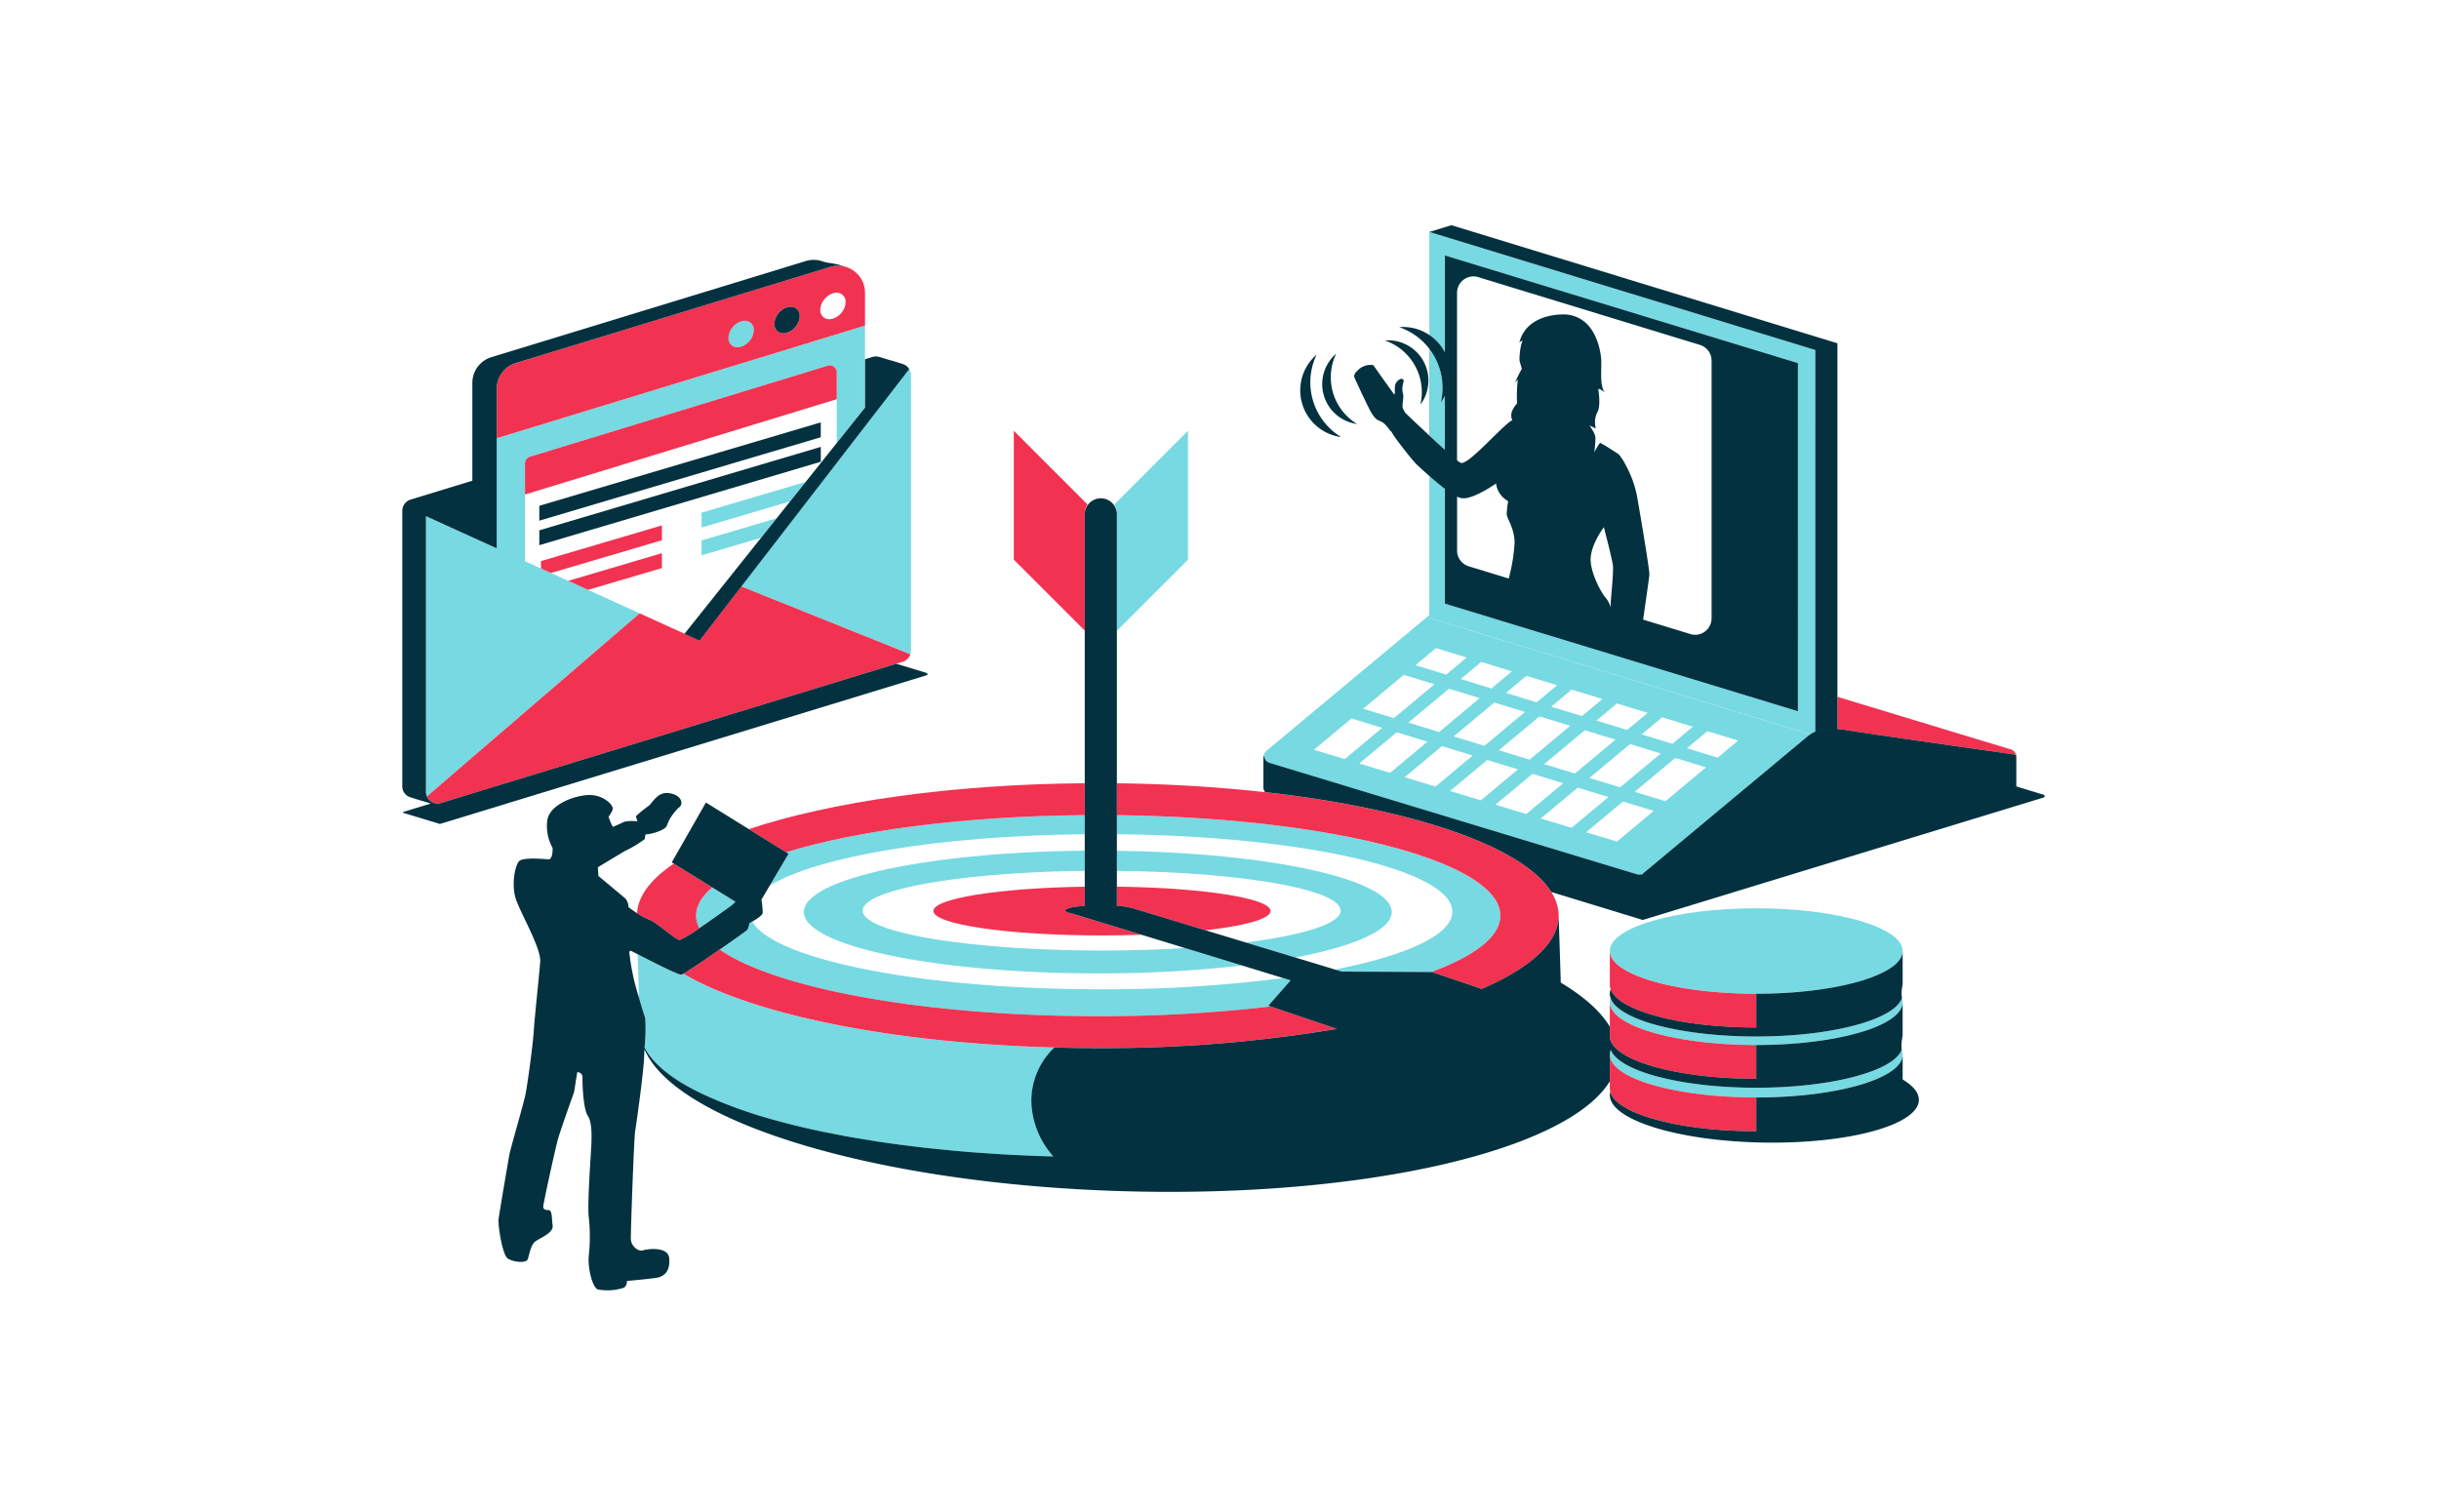 <svg xmlns="http://www.w3.org/2000/svg" xmlns:xlink="http://www.w3.org/1999/xlink" width="379" height="235" viewBox="0 0 379 235">
  <rect x="0" y="0" width="379" height="235" fill="#333333" stroke="none"/>
  <defs>
    <clipPath id="clip-Icon_3">
      <rect width="379" height="235"/>
    </clipPath>
  </defs>
  <g id="Icon_3" data-name="Icon 3" clip-path="url(#clip-Icon_3)">
    <rect width="379" height="235" fill="#fff"/>
    <g id="Group_11" data-name="Group 11" transform="translate(-523.22 -1140.173)">
      <path id="Path_359" data-name="Path 359" d="M734.1,1256.554l3.91-3.259-2.389-.731-2.389-.731L727.4,1256.7l4.79,1.453Z" fill="#fff"/>
      <path id="Path_360" data-name="Path 360" d="M746.132,1246.524l-2.389-.731-2.389-.731-6.314,5.262,4.779,1.461Z" fill="#fff"/>
      <path id="Path_361" data-name="Path 361" d="M749.107,1244.045l2.019-1.683-4.778-1.462-3.184,2.653,4.779,1.461Z" fill="#fff"/>
      <path id="Path_362" data-name="Path 362" d="M734.445,1258.833l4.79,1.453,2.281-1.9,3.524-2.937-1.871-.572-2.907-.889Z" fill="#fff"/>
      <path id="Path_363" data-name="Path 363" d="M742.072,1252.476l4.779,1.462,2.675-2.23,3.638-3.033-4.779-1.462Z" fill="#fff"/>
      <path id="Path_364" data-name="Path 364" d="M754.975,1247.166l3.184-2.654-4.778-1.461L750.2,1245.7Z" fill="#fff"/>
      <path id="Path_365" data-name="Path 365" d="M749.894,1259.413l2.178-1.815-4.778-1.462-5.8,4.834,4.79,1.453Z" fill="#fff"/>
      <path id="Path_366" data-name="Path 366" d="M757.04,1253.458l3.157-2.631-4.779-1.462-6.314,5.262,4.779,1.462Z" fill="#fff"/>
      <path id="Path_367" data-name="Path 367" d="M757.228,1247.856l4.779,1.462.189-.157,3-2.5-4.779-1.462Z" fill="#fff"/>
      <path id="Path_368" data-name="Path 368" d="M757.4,1259.228l-3.075-.94-5.784,4.82,4.789,1.453,5.773-4.811Z" fill="#fff"/>
      <path id="Path_369" data-name="Path 369" d="M764.072,1255.608l3.157-2.631-2.638-.807-2.14-.655-6.314,5.262,4.779,1.461Z" fill="#fff"/>
      <path id="Path_370" data-name="Path 370" d="M764.261,1250.007l4.779,1.461,1.592-1.327,1.592-1.327-4.779-1.462Z" fill="#fff"/>
      <path id="Path_371" data-name="Path 371" d="M766.137,1261.9l-.7-.213-4.084-1.249-5.768,4.807,4.79,1.453,5.032-4.194Z" fill="#fff"/>
      <path id="Path_372" data-name="Path 372" d="M769.321,1259.246l4.94-4.117-4.778-1.462-6.314,5.262,4.779,1.462Z" fill="#fff"/>
      <path id="Path_373" data-name="Path 373" d="M776.071,1253.62l1.4-1.165,1.786-1.489-4.779-1.461-3.183,2.653Z" fill="#fff"/>
      <path id="Path_374" data-name="Path 374" d="M773.169,1264.051l-2.638-.807-2.14-.655-5.751,4.793,4.79,1.453,3.554-2.963Z" fill="#fff"/>
      <path id="Path_375" data-name="Path 375" d="M781.293,1257.279l-2.389-.731-2.389-.731-6.314,5.262,4.779,1.461Z" fill="#fff"/>
      <path id="Path_376" data-name="Path 376" d="M783.491,1255.448l2.8-2.33-4.778-1.462-3.184,2.654,4.779,1.461Z" fill="#fff"/>
      <path id="Path_377" data-name="Path 377" d="M769.688,1269.52l4.79,1.453,5.724-4.771-4.779-1.462Z" fill="#fff"/>
      <path id="Path_378" data-name="Path 378" d="M783.547,1257.969l-6.314,5.262,4.779,1.462,6.314-5.262-4.492-1.374Z" fill="#fff"/>
      <path id="Path_379" data-name="Path 379" d="M788.541,1253.807l-3.183,2.653,4.779,1.462,3.183-2.654Z" fill="#fff"/>
      <path id="Path_380" data-name="Path 380" d="M755.688,1215.31s-3.624,2.579-5.37,2.28a2.789,2.789,0,0,1-.683-.237v8.385a2.551,2.551,0,0,0,1.8,2.44l6.218,1.9a27.2,27.2,0,0,0,.917-5.647,7.359,7.359,0,0,0-.343-1.985,13.924,13.924,0,0,0-.645-1.6c-.028-.062-.053-.123-.077-.181s-.055-.136-.075-.2a1.318,1.318,0,0,1-.086-.368,12.656,12.656,0,0,1,.23-2.044A3.666,3.666,0,0,1,755.688,1215.31Z" fill="#fff"/>
      <path id="Path_381" data-name="Path 381" d="M773.845,1227.981c-.006-.041-.016-.1-.024-.147-.183-1.083-.974-4.184-1.266-5.314-.029-.113-.052-.2-.07-.269l-.038-.149a10.979,10.979,0,0,0-2.044,4.717c0,.028-.006.056-.008.083-.1,2.219,1.686,5.511,2.368,6.206a4.718,4.718,0,0,1,.755,1.433,2.576,2.576,0,0,0,0-.381C773.446,1233.8,774,1229.114,773.845,1227.981Z" fill="#fff"/>
      <path id="Path_382" data-name="Path 382" d="M750.189,1212.086c.275.14.822-.159,1.512-.7,1.031-.807,2.381-2.149,3.613-3.359l.616-.6c.2-.191.389-.376.573-.55a9.418,9.418,0,0,1,1.722-1.413,1.74,1.74,0,0,1-.013-1.458,2.565,2.565,0,0,1,.137-.288,3.59,3.59,0,0,1,.626-.854,19.187,19.187,0,0,1,.112-3.717l-.462.495s.052-.114.133-.288c.122-.261.308-.657.481-1.005.114-.232.223-.442.3-.578a.872.872,0,0,1,.093-.139c.173-.186-.276-1.068-.293-1.547,0-.06,0-.14,0-.236a10.839,10.839,0,0,1,.25-2.037,2.648,2.648,0,0,1,.247-.678.539.539,0,0,0-.058.007.72.72,0,0,0-.316.132.584.584,0,0,0-.154.179,5.157,5.157,0,0,1,2.411-3.3,6.654,6.654,0,0,1,1.341-.631,9.537,9.537,0,0,1,2.8-.483,5.138,5.138,0,0,1,3.659,1.2,5.673,5.673,0,0,1,.922,1.017,7.25,7.25,0,0,1,.67,1.157,9.838,9.838,0,0,1,.617,1.753,10.693,10.693,0,0,1,.3,1.785c.115,1.613-.284,3.962.536,5.191,0,0-1.057-.872-.971-.386a11.14,11.14,0,0,1,.148,1.687,7.248,7.248,0,0,1-.042.9,2.471,2.471,0,0,1-.173.706,3.576,3.576,0,0,0-.326,2.7l-.973-.446s.051.073.129.192c.039.059.084.129.134.207.08.127.17.277.257.43a3.065,3.065,0,0,1,.376.877,1.994,1.994,0,0,1,.016.26c0,.312-.028.76-.064,1.171-.049.548-.107,1.029-.107,1.029a10.55,10.55,0,0,1,.817-1.4c.037-.04.068-.064.091-.065a.559.559,0,0,1,.165.067c.169.087.445.25.758.442.524.321,1.138.715,1.542.978.2.131.358.236.409.271a8.194,8.194,0,0,1,1.072,1.639,16.649,16.649,0,0,1,1.787,4.909c.034.2.072.413.111.639.014.079.028.163.042.244.026.152.053.3.081.465.018.106.037.215.055.325.028.162.057.328.086.5l.049.292c.029.17.059.342.088.518l.07.41c.023.135.046.272.069.409.025.152.05.3.076.455.049.291.1.585.147.879l.029.177c.039.234.077.468.116.7.025.155.05.307.075.461.022.138.045.277.067.414.028.168.054.333.081.5.02.124.04.247.059.369.024.148.047.294.07.439s.042.268.063.4.046.291.067.432c.018.112.034.219.051.328.021.137.042.277.062.408.016.106.03.2.045.3q.051.344.093.642c.012.092.026.187.038.271s.021.166.032.246l.024.188h0a6.478,6.478,0,0,1,.066.738c-.017.358-.5,3.7-.972,7l7.338,2.243a2.551,2.551,0,0,0,3.3-2.44v-40.055a2.55,2.55,0,0,0-1.806-2.439l-34.45-10.533a2.551,2.551,0,0,0-3.3,2.44v26.009A4.509,4.509,0,0,0,750.189,1212.086Z" fill="#fff"/>
      <path id="Path_383" data-name="Path 383" d="M640.117,1283.4c3.419,5.934,26.357,10.523,54.165,10.523a216.758,216.758,0,0,0,28.334-1.748l-6.391-1.954a194.292,194.292,0,0,1-22.413,1.226c-25.227,0-45.677-4.269-45.677-9.536,0-5.125,19.365-9.306,43.651-9.527v-2.565c-22.63.225-41.673,3.49-48.954,7.988l-1.289,2.178a14.161,14.161,0,0,1,.2,2.012C641.73,1282.448,640.718,1283.068,640.117,1283.4Z" fill="#fff"/>
      <path id="Path_384" data-name="Path 384" d="M696.778,1269.817v2.576c23.843.319,42.71,4.457,42.71,9.516,0,2.8-5.786,5.32-15,7.065l6.193,1.878c11.181-2.208,18.221-5.417,18.221-8.99C748.9,1275.388,725.785,1270.1,696.778,1269.817Z" fill="#fff"/>
      <path id="Path_385" data-name="Path 385" d="M691.786,1277.974v-2.459c-19.285.225-34.514,2.905-34.514,6.18,0,3.422,16.628,6.2,37.139,6.2,4.55,0,8.906-.138,12.935-.387l-6.75-2.064c-1.971.069-4.025.106-6.14.106-14.468,0-26.2-1.7-26.2-3.8C668.26,1279.785,678.572,1278.168,691.786,1277.974Z" fill="#fff"/>
      <path id="Path_386" data-name="Path 386" d="M731.55,1281.695c0-3.29-15.365-5.979-34.772-6.183v2.458c13.379.171,23.874,1.8,23.874,3.781,0,1.217-3.959,2.3-10.108,2.995l6.246,1.894C725.755,1285.508,731.55,1283.715,731.55,1281.695Z" fill="#fff"/>
      <path id="Path_387" data-name="Path 387" d="M651.025,1214.96l2.223-2.881-2.223,2.881Z" fill="#fff"/>
      <path id="Path_388" data-name="Path 388" d="M645.058,1222.69l-13.146,17.032,6.495-8.415Z" fill="#fff"/>
      <path id="Path_389" data-name="Path 389" d="M647.368,1219.7h0l2.01-2.6Z" fill="#fff"/>
      <path id="Path_390" data-name="Path 390" d="M629.569,1238.656l11.889-14.9-9.227,2.725v-2.311l11.639-3.437,2.1-2.629-13.737,4.056v-2.31l16.148-4.769,4.869-6.1v-1.058c-.167.1-.34.2-.5.306l.072-.045.431-.269v-5.7l-2.556.782-.414.126-17.183,5.254-28.295,8.65v1.952h0v8.415l2.485,1.131v-1.148l18.794-5.55v2.31l-17.244,5.093,2.68,1.218,14.564-4.3v2.31l-11.484,3.391,8.015,3.646,9.3,4.231Zm21.2-32.846v2.31l-7.8,2.314-.011,0-35.925,10.65v-2.311l33.809-10.022.014,0Zm-12.66,2.969c-3.875,1.235-7.744,2.493-11.617,3.735h0C630.362,1211.27,634.231,1210.014,638.106,1208.779Zm-28.407,8.9q-.619.189-1.239.374l.362-.11C609.115,1217.851,609.407,1217.764,609.7,1217.675Zm-4.521,1.217v0c-.123.025-.246.055-.369.078C604.933,1218.95,605.055,1218.917,605.178,1218.892Zm.263-.053c.127-.027.253-.06.38-.089.176-.04.354-.073.53-.117C606.049,1218.708,605.745,1218.774,605.441,1218.839Zm1.955-.488c.172-.048.344-.092.515-.141-.313.09-.626.176-.939.26C607.113,1218.432,607.254,1218.391,607.4,1218.351Zm-.37,6.554v-2.311l36.539-10.831.005,0,6.548-1.941.648-.192v2.31Z" fill="#fff"/>
      <path id="Path_391" data-name="Path 391" d="M651.268,1189.538a1.583,1.583,0,0,0,1.389.15,2.839,2.839,0,0,0,1.389-1,2.637,2.637,0,0,0,.575-1.564,1.42,1.42,0,0,0-.575-1.213,1.584,1.584,0,0,0-1.389-.151,2.842,2.842,0,0,0-1.389,1,2.632,2.632,0,0,0-.576,1.565A1.42,1.42,0,0,0,651.268,1189.538Z" fill="#fff"/>
      <path id="Path_392" data-name="Path 392" d="M778.083,1276.073a1.129,1.129,0,0,0,.338,0l.062-.019-.062-.04,25.889-21.578s.09-.054.221-.125l-.031-.009-59.18-18.1v-.435l-25.311,21.1,0,0a1.3,1.3,0,0,0-.4.716,1.449,1.449,0,0,0,.074.355,1.254,1.254,0,0,0,.782.8l57.189,17.342A1.151,1.151,0,0,0,778.083,1276.073Zm-26.957-33.711-2.019,1.683-1.165.97-4.778-1.461,3.184-2.654Zm7.032,2.151-3.183,2.653L750.2,1245.7l3.184-2.654Zm7.033,2.151-3,2.5-.188.158-4.779-1.462,3.184-2.654Zm14.064,4.3-1.786,1.489-1.4,1.165-4.778-1.462,3.183-2.653Zm14.064,4.3-3.183,2.654-4.779-1.462,3.184-2.653Zm-4.993,4.163-6.314,5.262-4.779-1.462,6.314-5.262.286.087Zm-20.9,9.4-4.79-1.453,5.752-4.793,2.14.655,2.638.807-2.186,1.822Zm-6.514-10.595-4.779-1.462,6.314-5.262,2.141.654,2.638.807-3.157,2.631Zm-14.632,4.183-4.789-1.453,5.8-4.834,4.778,1.462-2.178,1.815Zm-7.048-2.138-4.79-1.452,5.817-4.848,2.907.889,1.871.572-3.524,2.938Zm9.151-13.072,4.778,1.462-3.638,3.033-2.675,2.23-4.779-1.462Zm5.5,8.876-4.779-1.462,6.314-5.262,4.779,1.461-3.157,2.632Zm15.6-2.422,4.778,1.461-4.94,4.118-1.374,1.145-4.778-1.462Zm.718,7.413,6.314-5.262,2.389.731,2.389.73-6.314,5.263Zm13.29-5.633-.387.323-4.779-1.461,3.184-2.654,4.778,1.462Zm-11.268-6.632-1.592,1.327-1.592,1.326-4.778-1.461,3.183-2.654Zm-30.869-3.752,2.389.73,2.389.731-6.314,5.262-4.778-1.461Zm-8.125,6.771,2.39.731,2.389.73-3.91,3.259-1.911,1.594-4.791-1.453Zm15.313,11.273,5.784-4.82,3.075.941,1.7.521-5.772,4.811Zm12.816-2.669,4.084,1.249.7.213-.725.6-5.032,4.194-4.789-1.453Zm8.33,9.082,5.735-4.78,4.778,1.462-5.724,4.77Z" fill="#77d9e2"/>
      <path id="Path_393" data-name="Path 393" d="M747.349,1199.675a9.88,9.88,0,0,0-2.029-5.3v13.479c.818.759,1.664,1.536,2.426,2.217V1201.7a7.484,7.484,0,0,1-.631,1.009A9.945,9.945,0,0,0,747.349,1199.675Z" fill="#77d9e2"/>
      <path id="Path_394" data-name="Path 394" d="M805.3,1194.569l-59.977-18.346v16.008a7.355,7.355,0,0,1,2.426,2.7v-15.052l54.847,16.725V1250.7l-54.847-16.725v-17.83c-.832-.626-1.691-1.359-2.426-2.01v22.06l59.18,18.1a5.16,5.16,0,0,1,.8-.422Z" fill="#77d9e2"/>
      <path id="Path_395" data-name="Path 395" d="M707.822,1227.153V1207.12l-11.457,11.458a2.487,2.487,0,0,1,.427,1.4v18.209Z" fill="#77d9e2"/>
      <path id="Path_396" data-name="Path 396" d="M685.447,1302.922l-.081,0q-.782-.027-1.558-.058l-.134-.005q-.762-.031-1.518-.067l-.153-.007q-.751-.036-1.5-.076l-.151-.009q-.749-.04-1.49-.086l-.143-.009q-.751-.045-1.5-.1l-.1-.006q-.768-.053-1.529-.11l-.035,0c-5.287-.4-10.335-.967-15.071-1.684l-.058-.008q-.652-.1-1.3-.2l-.155-.025c-.409-.065-.814-.132-1.218-.2l-.21-.035c-.389-.066-.774-.132-1.158-.2l-.251-.044q-.56-.1-1.112-.2l-.27-.05q-.543-.1-1.08-.206l-.276-.054q-.535-.1-1.063-.213l-.26-.054c-.353-.073-.7-.146-1.053-.221l-.247-.054q-.529-.114-1.051-.231l-.2-.046c-.359-.082-.716-.163-1.069-.246l-.141-.034q-.559-.132-1.111-.268h0q-2.972-.734-5.651-1.555l-.13-.039c-.282-.087-.559-.175-.835-.263l-.278-.088c-.25-.081-.5-.162-.742-.244l-.341-.114c-.232-.078-.46-.157-.688-.237-.121-.042-.244-.084-.364-.127-.218-.077-.433-.155-.648-.233-.126-.046-.253-.092-.378-.139q-.308-.114-.61-.23l-.387-.149q-.291-.113-.576-.228c-.132-.052-.263-.1-.392-.158-.184-.075-.367-.151-.547-.227l-.389-.165-.523-.228c-.129-.056-.255-.113-.381-.17-.169-.076-.336-.152-.5-.229l-.374-.177c-.16-.076-.321-.152-.478-.229l-.364-.182c-.153-.076-.306-.153-.456-.23l-.355-.188c-.145-.077-.291-.153-.433-.231-.118-.064-.233-.13-.349-.195-.136-.076-.273-.152-.406-.229-.071-.041-.139-.082-.208-.123a1.62,1.62,0,0,1-.3.146c-.454.1-4.8-2.138-6.8-3.169l.187,6.71c.474,1.662.9,2.995.979,3.173a27.674,27.674,0,0,1-.1,4.614c.982,1.922,2.968,3.833,6.074,5.676.947.561,2,1.1,3.1,1.62.322.153.661.3,1,.451q1.291.578,2.706,1.122c.353.136.7.274,1.059.407,1.255.458,2.553.9,3.931,1.325.027.009.058.016.086.024q2.477.755,5.194,1.425c.035.008.065.019.1.027q2.211.545,4.563,1.032c.115.024.237.045.353.068.369.076.757.144,1.131.217.921.181,1.832.366,2.781.534.455.081.932.152,1.393.229s.939.157,1.413.233c.425.068.837.143,1.267.208q1.959.3,3.979.561l.081.01.185.022c1.218.156,2.448.306,3.7.443.609.067,1.231.123,1.846.186.381.038.76.078,1.145.115.33.031.653.068.985.1q1.988.181,4.013.33c.234.017.472.029.707.046.351.024.706.045,1.059.068.775.051,1.546.107,2.328.151,1.061.059,2.134.106,3.206.152.238.01.473.024.711.033.105.005.208.011.314.015,1.031.04,2.07.066,3.109.093a13.254,13.254,0,0,1-3.412-8.348,11.376,11.376,0,0,1,3.58-8.579Q686.257,1302.95,685.447,1302.922Z" fill="#77d9e2"/>
      <path id="Path_397" data-name="Path 397" d="M756.369,1282.474c0-8.391-26.425-15.236-59.591-15.615v2.958c29.007.288,52.125,5.571,52.125,12.045,0,3.573-7.04,6.782-18.221,8.99l1.033.313,13.922.07C752.411,1288.736,756.369,1285.72,756.369,1282.474Z" fill="#77d9e2"/>
      <path id="Path_398" data-name="Path 398" d="M722.616,1292.173a216.758,216.758,0,0,1-28.334,1.748c-27.808,0-50.746-4.589-54.165-10.523-.251.138-.438.231-.438.231a2.957,2.957,0,0,1-.328,1.06c-.1.126-2.1,1.544-4.3,3.068,8.661,6.033,31.725,10.349,58.825,10.349a229.189,229.189,0,0,0,26.828-1.511l-.379-.128,3.453-3.939Z" fill="#77d9e2"/>
      <path id="Path_399" data-name="Path 399" d="M631.889,1284.432c2.3-1.565,5.039-3.561,5.039-3.561l.594-.549-3.626-2.239c-1.628,1.393-2.513,2.866-2.513,4.391A4.371,4.371,0,0,0,631.889,1284.432Z" fill="#77d9e2"/>
      <path id="Path_400" data-name="Path 400" d="M691.786,1269.817v-2.966c-18.723.154-35.355,2.369-46.4,5.766l.382.237-2.932,4.951C650.113,1273.307,669.156,1270.042,691.786,1269.817Z" fill="#77d9e2"/>
      <path id="Path_401" data-name="Path 401" d="M693.812,1291.445a194.292,194.292,0,0,0,22.413-1.226l-8.879-2.714c-4.029.249-8.385.387-12.935.387-20.511,0-37.139-2.775-37.139-6.2,0-3.275,15.229-5.955,34.514-6.18v-3.133c-24.286.221-43.651,4.4-43.651,9.527C648.135,1287.176,668.585,1291.445,693.812,1291.445Z" fill="#77d9e2"/>
      <path id="Path_402" data-name="Path 402" d="M739.488,1281.909c0-5.059-18.867-9.2-42.71-9.516v3.119c19.407.2,34.772,2.893,34.772,6.183,0,2.02-5.795,3.813-14.76,4.945l7.7,2.334C733.7,1287.229,739.488,1284.71,739.488,1281.909Z" fill="#77d9e2"/>
      <path id="Path_403" data-name="Path 403" d="M796.125,1309.219c-11.692,0-21.318-2.575-22.6-5.887a2.08,2.08,0,0,0-.15.754c0,3.667,10.186,6.64,22.752,6.64s22.751-2.973,22.751-6.64a2.08,2.08,0,0,0-.15-.754C817.443,1306.644,807.816,1309.219,796.125,1309.219Z" fill="#77d9e2"/>
      <path id="Path_404" data-name="Path 404" d="M818.763,1295.275c-1.14,3.356-10.84,5.977-22.638,5.977s-21.5-2.621-22.638-5.977a2.027,2.027,0,0,0-.114.663c0,3.667,10.186,6.64,22.752,6.64s22.751-2.973,22.751-6.64A2.053,2.053,0,0,0,818.763,1295.275Z" fill="#77d9e2"/>
      <path id="Path_405" data-name="Path 405" d="M818.876,1287.971c0-3.668-10.186-6.641-22.751-6.641s-22.752,2.973-22.752,6.641h0c0,3.667,10.186,6.641,22.752,6.641s22.751-2.974,22.751-6.641Z" fill="#77d9e2"/>
      <path id="Path_406" data-name="Path 406" d="M663.981,1242.783c.015-.011.035-.014.05-.025s.044-.048.07-.069C664.061,1242.721,664.023,1242.754,663.981,1242.783Z" fill="#77d9e2"/>
      <path id="Path_407" data-name="Path 407" d="M664.361,1242.434c.02-.025.049-.042.069-.068s.016-.037.028-.054C664.428,1242.355,664.394,1242.394,664.361,1242.434Z" fill="#77d9e2"/>
      <path id="Path_408" data-name="Path 408" d="M622.61,1235.491l-8.015-3.646-3.08-1.4-2.68-1.218-1.55-.7-2.485-1.131v-8.415h0V1212.2a1.094,1.094,0,0,1,.774-1.046l34.51-10.551,11.751-3.592a1.093,1.093,0,0,1,1.413,1.046v9.855l-.431.269h0l-.072.045c.163-.1.336-.2.5-.306v1.058l1.549-1.942,2.839-3.558v-12.7l-28.612,8.748-28.612,8.747V1225.4l-1.087-.495-.68-.309-2.045-.93-7.187-3.269v42.873a1.756,1.756,0,0,0,.143.672Z" fill="#77d9e2"/>
      <path id="Path_409" data-name="Path 409" d="M591.324,1265.04c-.042,0-.082,0-.124,0h.017C591.253,1265.041,591.288,1265.042,591.324,1265.04Z" fill="#77d9e2"/>
      <path id="Path_410" data-name="Path 410" d="M649.378,1217.094l-2.01,2.6h0l-2.31,2.993-6.651,8.617,26.282,10.555a1.775,1.775,0,0,0,.09-.556v-42.857a1.771,1.771,0,0,0-.088-.529c-.015-.046-.033-.09-.051-.134a1.731,1.731,0,0,0-.143-.281l-6.861,8.889h0l-4.388,5.685-2.223,2.881h0Z" fill="#77d9e2"/>
      <path id="Path_411" data-name="Path 411" d="M632.231,1222.157l13.737-4.057,2.411-3.023-16.148,4.769Z" fill="#77d9e2"/>
      <path id="Path_412" data-name="Path 412" d="M632.231,1226.478l9.227-2.725,2.411-3.023-11.639,3.437Z" fill="#77d9e2"/>
      <path id="Path_413" data-name="Path 413" d="M638.388,1190.122a2.842,2.842,0,0,0-1.389,1,2.635,2.635,0,0,0-.576,1.565A1.419,1.419,0,0,0,637,1193.9a1.583,1.583,0,0,0,1.389.151,2.851,2.851,0,0,0,1.389-1,2.639,2.639,0,0,0,.575-1.565,1.422,1.422,0,0,0-.575-1.213A1.584,1.584,0,0,0,638.388,1190.122Z" fill="#77d9e2"/>
      <path id="Path_414" data-name="Path 414" d="M605.178,1218.9v0c-.123.025-.245.058-.369.081C604.932,1218.95,605.055,1218.92,605.178,1218.9Z" fill="#77d9e2"/>
      <path id="Path_415" data-name="Path 415" d="M606.351,1218.633c-.176.044-.354.077-.53.117-.127.029-.253.062-.38.089C605.745,1218.774,606.049,1218.708,606.351,1218.633Z" fill="#77d9e2"/>
      <path id="Path_416" data-name="Path 416" d="M607.911,1218.21c-.171.049-.343.093-.515.141-.142.04-.283.081-.424.119C607.285,1218.386,607.6,1218.3,607.911,1218.21Z" fill="#77d9e2"/>
      <path id="Path_417" data-name="Path 417" d="M609.7,1217.675c-.292.089-.584.176-.877.264l-.362.11Q609.079,1217.865,609.7,1217.675Z" fill="#77d9e2"/>
      <path id="Path_418" data-name="Path 418" d="M835.61,1256.616l-26.879-8.152v5.013a10.473,10.473,0,0,1,1.291.138c3.5.593,25.161,3.667,26.408,3.844a1.566,1.566,0,0,0-.009-.181A1.129,1.129,0,0,0,835.61,1256.616Z" fill="#f23251"/>
      <path id="Path_419" data-name="Path 419" d="M645.382,1272.617c11.049-3.4,27.681-5.612,46.4-5.766v-4.958c-20.858.166-39.475,2.9-52.2,7.133Z" fill="#f23251"/>
      <path id="Path_420" data-name="Path 420" d="M622.21,1282.092a9.061,9.061,0,0,0,1.822.98c1.2.406,4.166,3.172,4.808,3.2a15.8,15.8,0,0,0,3.049-1.838,4.371,4.371,0,0,1-.506-1.958c0-1.525.885-3,2.513-4.391l-5.976-3.69C624.4,1276.764,622.383,1279.363,622.21,1282.092Z" fill="#f23251"/>
      <path id="Path_421" data-name="Path 421" d="M629.421,1291.5c.069.041.137.082.208.123.133.077.27.153.406.229.116.065.231.131.349.195.142.078.288.154.433.231l.355.188c.15.077.3.154.456.23l.364.182c.157.077.318.153.478.229l.374.177c.165.077.332.153.5.229.126.057.252.114.381.17l.523.228.389.165c.18.076.363.152.547.227.129.053.26.106.392.158q.285.116.576.228l.387.149q.3.116.61.23c.125.047.252.093.378.139.215.078.43.156.648.233.12.043.243.085.364.127.228.08.456.159.688.237l.341.114c.246.082.492.163.742.244l.278.088c.276.088.553.176.835.263l.13.039q2.676.82,5.651,1.555h0q.551.136,1.111.268l.141.034c.353.083.71.164,1.069.246l.2.046q.521.117,1.051.231l.247.054c.348.075.7.148,1.053.221l.26.054q.528.108,1.063.213l.276.054q.537.1,1.08.206l.27.05q.552.1,1.112.2l.251.044c.384.068.769.134,1.158.2l.21.035c.4.068.809.135,1.218.2l.155.025q.643.1,1.3.2l.058.008c4.736.717,9.784,1.285,15.071,1.684l.035,0q.761.057,1.529.11l.1.006q.747.051,1.5.1l.143.009q.741.045,1.49.086l.151.009q.747.039,1.5.076l.153.007q.756.036,1.518.067l.134.005q.776.031,1.558.058l.081,0q.81.027,1.624.049,3.3.089,6.691.091h.276a219.12,219.12,0,0,0,36.938-2.985l-10.272-3.481a229.189,229.189,0,0,1-26.828,1.511c-27.1,0-50.164-4.316-58.825-10.349C632.769,1289.336,630.28,1291.016,629.421,1291.5Z" fill="#f23251"/>
      <path id="Path_422" data-name="Path 422" d="M745.637,1291.235h.092l7.75,2.625c7.467-3.226,11.85-7.093,11.943-11.252,0-.046.006-.09.006-.135a6.882,6.882,0,0,0-1.149-3.66,12.084,12.084,0,0,0-2.074-2.455c-6.475-5.991-22.211-10.807-42.4-13.07-7.187-.8-14.931-1.29-23.028-1.385v4.955c33.166.379,59.591,7.224,59.591,15.615C756.369,1285.72,752.411,1288.736,745.637,1291.235Z" fill="#f23251"/>
      <path id="Path_423" data-name="Path 423" d="M691.786,1280.945v-2.971c-13.214.194-23.526,1.811-23.526,3.777,0,2.1,11.728,3.8,26.2,3.8,2.115,0,4.169-.037,6.14-.106l-10.643-3.254c-.739-.14-1.184-.316-1.184-.509C688.769,1281.358,690,1281.081,691.786,1280.945Z" fill="#f23251"/>
      <path id="Path_424" data-name="Path 424" d="M720.652,1281.751c0-1.983-10.495-3.61-23.874-3.781v2.975a11.5,11.5,0,0,1,2.584.413h.008l11.174,3.389C716.693,1284.051,720.652,1282.968,720.652,1281.751Z" fill="#f23251"/>
      <path id="Path_425" data-name="Path 425" d="M691.786,1219.974a2.479,2.479,0,0,1,.427-1.4l-11.457-11.458v20.033l11.03,11.03Z" fill="#f23251"/>
      <path id="Path_426" data-name="Path 426" d="M773.373,1308.212v1.119a2.009,2.009,0,0,0,.075.514c.9,3.427,10.706,6.126,22.677,6.126v-5.245c-12.566,0-22.752-2.973-22.752-6.64Z" fill="#f23251"/>
      <path id="Path_427" data-name="Path 427" d="M796.125,1302.578c-12.566,0-22.752-2.973-22.752-6.64v5.244a2.061,2.061,0,0,0,.126.7c1.195,3.34,10.868,5.943,22.626,5.943Z" fill="#f23251"/>
      <path id="Path_428" data-name="Path 428" d="M796.125,1294.612c-12.566,0-22.752-2.974-22.752-6.641v5.245a2.069,2.069,0,0,0,.126.7c1.195,3.339,10.868,5.942,22.626,5.942Z" fill="#f23251"/>
      <path id="Path_429" data-name="Path 429" d="M589.659,1264.159a1.931,1.931,0,0,0,.118.175c.032.042.063.085.1.124a1.761,1.761,0,0,0,.2.186c.031.025.061.051.094.075a1.856,1.856,0,0,0,.28.162c.039.018.08.031.12.046s.071.029.107.041.086.022.13.031.089.018.134.025a1.719,1.719,0,0,0,.189.017h.071c.042,0,.082,0,.124,0a1.807,1.807,0,0,0,.391-.07l70.775-21.645,1.028-.314a1.8,1.8,0,0,0,.463-.228c.042-.029.08-.062.12-.094a1.787,1.787,0,0,0,.26-.255c.033-.04.067-.079.1-.122a1.777,1.777,0,0,0,.212-.408c.005-.014.014-.026.019-.039v0h0l-26.282-10.555-6.494,8.415-9.3-4.231-33.056,28.446-.008.006c.01.024.025.045.035.068C589.6,1264.062,589.631,1264.111,589.659,1264.159Z" fill="#f23251"/>
      <path id="Path_430" data-name="Path 430" d="M626.079,1221.823l-18.794,5.55v1.148l1.55.7,17.244-5.092Z" fill="#f23251"/>
      <path id="Path_431" data-name="Path 431" d="M626.079,1228.454v-2.311l-14.564,4.3,3.08,1.4Z" fill="#f23251"/>
      <path id="Path_432" data-name="Path 432" d="M626.489,1212.514c3.873-1.242,7.742-2.5,11.617-3.735-3.875,1.235-7.744,2.491-11.617,3.734Z" fill="#f23251"/>
      <path id="Path_433" data-name="Path 433" d="M652.817,1208.178l-.072.045.072-.045Z" fill="#f23251"/>
      <path id="Path_434" data-name="Path 434" d="M657.636,1188.217v-2.559c0-.078,0-.155-.008-.232s-.012-.153-.02-.229l-.007-.06-.008-.06c-.009-.065-.019-.129-.031-.193s-.025-.127-.039-.189l-.007-.032-.007-.032c-.018-.071-.037-.141-.059-.21s-.045-.137-.07-.2l-.006-.021-.007-.022a.33.33,0,0,0-.014-.032c-.005-.011-.011-.022-.015-.033-.021-.053-.043-.106-.067-.158s-.047-.1-.073-.155l-.022-.046-.023-.046c-.033-.061-.066-.121-.1-.181s-.072-.117-.109-.174l-.033-.047-.034-.046c-.03-.044-.062-.086-.094-.129s-.065-.083-.1-.124l-.04-.05-.042-.049q-.066-.075-.135-.147c-.046-.048-.093-.095-.141-.14-.014-.013-.028-.026-.043-.038l-.042-.037c-.038-.034-.077-.067-.116-.1l-.119-.095-.06-.045-.06-.045c-.047-.034-.1-.067-.144-.1s-.1-.063-.149-.093l-.06-.035-.061-.033c-.045-.026-.092-.05-.138-.074s-.094-.046-.142-.068l-.073-.033-.075-.031c-.045-.019-.091-.037-.137-.054s-.093-.034-.14-.049l-.058-.021-.059-.02a4.251,4.251,0,0,0-.693-.146c-.119-.014-.241-.008-.362-.012s-.239-.019-.361-.012h0c-.083,0-.167.011-.25.021s-.167.022-.251.037-.168.032-.252.052-.168.043-.252.069l-12.213,3.734-12.214,3.734-12.213,3.734-12.213,3.734a4.179,4.179,0,0,0-1.711,1.018,4.246,4.246,0,0,0-.615.766,4.214,4.214,0,0,0-.581,1.54,4.234,4.234,0,0,0-.055.678v7.676l28.612-8.747,28.612-8.748Zm-17.859,4.834a2.851,2.851,0,0,1-1.389,1A1.583,1.583,0,0,1,637,1193.9a1.419,1.419,0,0,1-.576-1.213,2.635,2.635,0,0,1,.576-1.565,2.842,2.842,0,0,1,1.389-1,1.584,1.584,0,0,1,1.389.151,1.422,1.422,0,0,1,.575,1.213A2.639,2.639,0,0,1,639.777,1193.051Zm7.134-2.181a2.842,2.842,0,0,1-1.389,1,1.584,1.584,0,0,1-1.389-.151,1.422,1.422,0,0,1-.575-1.213,2.637,2.637,0,0,1,.575-1.565,2.851,2.851,0,0,1,1.389-1,1.583,1.583,0,0,1,1.389.151,1.419,1.419,0,0,1,.576,1.213A2.634,2.634,0,0,1,646.911,1190.87Zm7.135-2.182a2.839,2.839,0,0,1-1.389,1,1.583,1.583,0,0,1-1.389-.15,1.42,1.42,0,0,1-.576-1.213,2.632,2.632,0,0,1,.576-1.565,2.842,2.842,0,0,1,1.389-1,1.584,1.584,0,0,1,1.389.151,1.42,1.42,0,0,1,.575,1.213A2.637,2.637,0,0,1,654.046,1188.688Z" fill="#f23251"/>
      <path id="Path_435" data-name="Path 435" d="M653.248,1198.054a1.093,1.093,0,0,0-1.413-1.046l-11.751,3.592-34.51,10.551a1.094,1.094,0,0,0-.774,1.046v4.825l28.295-8.65,17.183-5.254.414-.126,2.556-.782Z" fill="#f23251"/>
      <path id="Path_436" data-name="Path 436" d="M840.793,1263.689l-4.253-1.3v-4.59a1.179,1.179,0,0,0-.049-.318v-.014h0a1.57,1.57,0,0,0-.065-.189,1.566,1.566,0,0,1,.009.181c-1.247-.177-22.9-3.251-26.408-3.844a10.473,10.473,0,0,0-1.291-.138v-59.958l-59.977-18.346-3.434,1.05v16.008a7.294,7.294,0,0,0-4.632-1.221c-.017,0-.033.005-.049.006a9.987,9.987,0,0,1,4.681,3.362v13.48c-1.946-1.806-3.718-3.5-3.718-3.5s-.107-.164-.242-.421c-.045-.085-.093-.181-.141-.284a1.032,1.032,0,0,1-.064-.427c0-.088.006-.182.014-.28.016-.2.042-.407.065-.614a3.831,3.831,0,0,0,.031-.836,3.077,3.077,0,0,1,0-1.8c.274-.728-.381-.646-.381-.646a1.474,1.474,0,0,0-.867.928,2.3,2.3,0,0,0-.043.264,5.3,5.3,0,0,0-.02.561c0,.18.006.344,0,.464s-.018.2-.055.2c-.018,0-.042-.012-.073-.049-.125-.145-.927-1.27-1.7-2.359s-1.511-2.141-1.511-2.141a2.787,2.787,0,0,0-2.524.923,1.373,1.373,0,0,0-.47.8,4.943,4.943,0,0,0,.236.586c.091.2.2.448.326.717s.262.563.4.864.289.612.434.913c.5,1.056.971,2.01,1.054,2.165.072.132.2.372.366.631a4.285,4.285,0,0,0,.388.519,1.7,1.7,0,0,0,.741.535,2.5,2.5,0,0,1,1,.684,4.648,4.648,0,0,1,.355.415,2.551,2.551,0,0,1,.193.285.5.5,0,0,0,.194.2.744.744,0,0,1,.243.328,19.169,19.169,0,0,0,1.112,1.577c.588.783,1.312,1.711,1.931,2.445.1.122.2.239.3.349a8.8,8.8,0,0,0,.726.759c.317.277.941.859,1.7,1.53v22.06l59.18,18.1-59.18-18.1v-22.06c.735.651,1.594,1.384,2.426,2.01v17.83l54.847,16.725V1196.6l-54.847-16.725v15.052a7.355,7.355,0,0,0-2.426-2.7v-16.008l59.977,18.346v59.311a5.16,5.16,0,0,0-.8.422l.031.009c-.131.071-.221.125-.221.125l-25.889,21.578.062.04-.062.019a1.129,1.129,0,0,1-.338,0,1.151,1.151,0,0,1-.422,0l-57.189-17.342a1.254,1.254,0,0,1-.782-.8,1.449,1.449,0,0,1-.074-.355c-.015.076-.074.142-.074.22v4.719a1.215,1.215,0,0,0,.264.77c20.188,2.263,35.924,7.079,42.4,13.07a12.084,12.084,0,0,1,2.074,2.455l14.14,4.319a.223.223,0,0,0,.13,0l62.244-19.015A.224.224,0,0,0,840.793,1263.689Zm-89.353-35.511a2.551,2.551,0,0,1-1.8-2.44v-8.385a2.789,2.789,0,0,0,.683.237c1.746.3,5.37-2.28,5.37-2.28a3.666,3.666,0,0,0,1.891,2.75,12.656,12.656,0,0,0-.23,2.044,1.318,1.318,0,0,0,.086.368c.021.063.046.128.075.2s.049.119.077.181c.072.161.159.354.245.551.026.06.052.118.079.182.109.258.22.543.321.864a7.359,7.359,0,0,1,.343,1.985,27.2,27.2,0,0,1-.917,5.647Zm19.5-3.428c.111-.265.231-.521.353-.763.184-.363.373-.693.544-.973.341-.558.608-.912.608-.912l.038.149c.018.069.041.156.07.269.292,1.13,1.083,4.231,1.266,5.314.008.051.018.106.024.147.159,1.133-.4,5.822-.327,6.179a2.576,2.576,0,0,1,0,.381,4.718,4.718,0,0,0-.755-1.433c-.682-.7-2.471-3.987-2.368-6.206,0-.027.006-.055.008-.083.009-.137.025-.276.047-.415A7.384,7.384,0,0,1,770.942,1224.75Zm-18.011-41.507,34.45,10.533a2.55,2.55,0,0,1,1.806,2.439v40.055a2.551,2.551,0,0,1-3.3,2.44l-7.338-2.243c.475-3.3.955-6.645.972-7a6.478,6.478,0,0,0-.066-.738h0l-.024-.188c-.011-.08-.02-.157-.032-.246s-.026-.179-.038-.271q-.042-.3-.093-.642c-.015-.1-.029-.2-.045-.3-.02-.131-.041-.271-.062-.408-.017-.109-.033-.216-.051-.328-.021-.141-.044-.286-.067-.432s-.042-.264-.063-.4-.046-.291-.07-.439c-.019-.122-.039-.245-.059-.369-.027-.166-.053-.331-.081-.5-.022-.137-.045-.276-.067-.414-.025-.154-.05-.306-.075-.461-.039-.233-.077-.467-.116-.7l-.029-.177c-.049-.294-.1-.588-.147-.879-.026-.153-.051-.3-.076-.455-.023-.137-.046-.274-.069-.409l-.07-.41c-.029-.176-.059-.348-.088-.518l-.049-.292c-.029-.17-.058-.336-.086-.5-.018-.11-.037-.219-.055-.325-.028-.161-.055-.313-.081-.465-.014-.081-.028-.165-.042-.244-.039-.226-.077-.441-.111-.639a16.649,16.649,0,0,0-1.787-4.909,8.194,8.194,0,0,0-1.072-1.639c-.051-.035-.21-.14-.409-.271-.264-.172-.618-.4-.978-.626-.19-.121-.382-.241-.564-.352-.313-.192-.589-.355-.758-.442a.559.559,0,0,0-.165-.067c-.023,0-.054.025-.091.065a10.55,10.55,0,0,0-.817,1.4s.058-.481.107-1.029c.036-.411.067-.859.064-1.171a1.994,1.994,0,0,0-.016-.26,3.065,3.065,0,0,0-.376-.877c-.087-.153-.177-.3-.257-.43-.05-.078-.095-.148-.134-.207-.078-.119-.129-.192-.129-.192l.973.446a3.576,3.576,0,0,1,.326-2.7,2.471,2.471,0,0,0,.173-.706,7.248,7.248,0,0,0,.042-.9,11.14,11.14,0,0,0-.148-1.687c-.086-.486.971.386.971.386-.82-1.229-.421-3.578-.536-5.191a10.693,10.693,0,0,0-.3-1.785,9.838,9.838,0,0,0-.617-1.753,7.25,7.25,0,0,0-.67-1.157,5.673,5.673,0,0,0-.922-1.017,5.138,5.138,0,0,0-3.659-1.2,9.537,9.537,0,0,0-2.8.483,6.654,6.654,0,0,0-1.341.631,5.157,5.157,0,0,0-2.411,3.3.584.584,0,0,1,.154-.179.72.72,0,0,1,.316-.132.539.539,0,0,1,.058-.007,2.648,2.648,0,0,0-.247.678,10.839,10.839,0,0,0-.25,2.037c0,.1,0,.176,0,.236.017.479.466,1.361.293,1.547a.872.872,0,0,0-.093.139c-.079.136-.188.346-.3.578-.173.348-.359.744-.481,1.005-.081.174-.133.288-.133.288l.462-.495a19.187,19.187,0,0,0-.112,3.717,3.59,3.59,0,0,0-.626.854,2.565,2.565,0,0,0-.137.288,1.74,1.74,0,0,0,.013,1.458,3.971,3.971,0,0,0-.723.511c-.292.244-.631.553-1,.9-.184.174-.376.359-.573.55l-.616.6c-1.232,1.21-2.582,2.552-3.613,3.359-.69.539-1.237.838-1.512.7a4.509,4.509,0,0,1-.555-.394v-26.009A2.551,2.551,0,0,1,752.931,1183.243Zm-5.582,16.432a9.945,9.945,0,0,1-.234,3.033,7.484,7.484,0,0,0,.631-1.009v8.376c-.762-.681-1.608-1.458-2.426-2.217v-13.479A9.88,9.88,0,0,1,747.349,1199.675Z" fill="#03313f"/>
      <path id="Path_437" data-name="Path 437" d="M732.115,1204.4a8.487,8.487,0,0,1-1.265-9.26c-.01.009-.022.017-.033.026a6.25,6.25,0,0,0,3.286,10.9A8.473,8.473,0,0,1,732.115,1204.4Z" fill="#03313f"/>
      <path id="Path_438" data-name="Path 438" d="M727.774,1195.319a7.326,7.326,0,0,0,3.851,12.78,9.95,9.95,0,0,1-3.812-12.811C727.8,1195.3,727.786,1195.308,727.774,1195.319Z" fill="#03313f"/>
      <path id="Path_439" data-name="Path 439" d="M745.165,1198.841a6.256,6.256,0,0,0-6.714-5.763l-.042.005a8.486,8.486,0,0,1,5.524,9.976A6.224,6.224,0,0,0,745.165,1198.841Z" fill="#03313f"/>
      <path id="Path_440" data-name="Path 440" d="M773.373,1308.212v-4.126a2.08,2.08,0,0,1,.15-.754c1.284,3.312,10.91,5.887,22.6,5.887s21.318-2.575,22.6-5.887a6.763,6.763,0,0,1,.15-2.15v-5.244c0,3.667-10.186,6.64-22.751,6.64v5.245c-11.758,0-21.431-2.6-22.626-5.943a2.061,2.061,0,0,1-.126-.7v-1.449c-1.433-2.4-4.035-4.7-7.62-6.849-.139-4.857-.325-10.157-.325-10.157,0-.04-.005-.079-.006-.118-.093,4.159-4.476,8.026-11.943,11.252l-7.75-2.625h-.092l-13.922-.07-1.033-.313-6.193-1.878-7.7-2.334-6.246-1.894-11.174-3.389h-.008a11.5,11.5,0,0,0-2.584-.413v-60.971a2.5,2.5,0,0,0-4.992,0v60.971c-1.789.136-3.017.413-3.017.733,0,.193.445.369,1.184.509l10.643,3.254,6.75,2.064,8.879,2.714,6.391,1.954,1.162.355-3.453,3.939.379.128,10.272,3.481a219.12,219.12,0,0,1-36.938,2.985h-.276q-3.386,0-6.691-.091a11.376,11.376,0,0,0-3.58,8.579,13.254,13.254,0,0,0,3.412,8.348c-1.039-.027-2.078-.053-3.109-.093-.106,0-.209-.01-.314-.015-.238-.009-.473-.023-.711-.033-1.072-.046-2.145-.093-3.206-.152-.782-.044-1.553-.1-2.328-.151-.353-.023-.708-.044-1.059-.068-.235-.017-.473-.029-.707-.046q-2.025-.148-4.013-.33c-.332-.031-.655-.068-.985-.1-.385-.037-.764-.077-1.145-.115-.615-.063-1.237-.119-1.846-.186-1.248-.137-2.478-.287-3.7-.443l-.185-.022-.081-.01q-2.019-.263-3.979-.561c-.43-.065-.842-.14-1.267-.208q-.711-.114-1.413-.233c-.461-.077-.938-.148-1.393-.229-.949-.168-1.86-.353-2.781-.534-.374-.073-.762-.141-1.131-.217-.116-.023-.238-.044-.353-.068q-2.351-.487-4.563-1.032c-.035-.008-.065-.019-.1-.027q-2.714-.672-5.194-1.425c-.028-.008-.059-.015-.086-.024-1.378-.421-2.676-.867-3.931-1.325-.364-.133-.706-.271-1.059-.407q-1.413-.544-2.706-1.122c-.335-.15-.674-.3-1-.451-1.1-.523-2.156-1.059-3.1-1.62-3.106-1.843-5.092-3.754-6.074-5.676a27.674,27.674,0,0,0,.1-4.614c-.08-.178-.505-1.511-.979-3.173a35.752,35.752,0,0,1-1.479-6.871s-.052-.5.3-.346c.074.034.453.229.992.507,2,1.031,6.348,3.264,6.8,3.169a1.62,1.62,0,0,0,.3-.146c.859-.486,3.348-2.166,5.63-3.745,2.2-1.524,4.2-2.942,4.3-3.068a2.957,2.957,0,0,0,.328-1.06s.187-.093.438-.231c.6-.33,1.613-.95,1.631-1.4a14.161,14.161,0,0,0-.2-2.012l1.289-2.178,2.932-4.951-.382-.237-5.8-3.591-6.666-4.129-5.311,9.3.312.193,5.976,3.69,3.626,2.239-.594.549s-2.74,2-5.039,3.561a15.8,15.8,0,0,1-3.049,1.838c-.642-.026-3.608-2.792-4.808-3.2a9.061,9.061,0,0,1-1.822-.98c-.729-.478-1.321-.935-1.321-.935a2.24,2.24,0,0,0-.449-1.306c-.414-.374-4.222-3.532-4.222-3.532l-.089-1.363s3.667-2.214,4.253-2.549a17.314,17.314,0,0,0,3.006-1.811c.157-.351-.04-.789.389-.771s2.74-.534,3.057-1.309l.318-.774a7.842,7.842,0,0,1,1.586-2.083c.66-.4.575-1.837-1.414-2.2s-2.712,1.608-3.372,2.011a18.568,18.568,0,0,0-1.924,1.569l.255.8a5.586,5.586,0,0,0-2.078.06c-.511.265-1.749.788-1.749.788a10.016,10.016,0,0,1-.654-1.529c.009-.214.677-.831.629-1.406s-1.56-2.137-3.854-2.015-6,1.548-6.313,3.968a7.029,7.029,0,0,0,.831,4.255s.071,1.792-.644,1.763-3.991-.375-4.592.317-1.22,3.671-.452,5.92,3.917,7.6,3.762,9.668-.833,8.266-1.008,10.835-.969,8.118-1.244,9.609-2.344,8.493-2.527,9.487-1.588,9.238-1.694,10.092.562,5.6,1.471,6.141,2.832.758,3.075.052.446-2.2,1.183-2.743,2.843-1.317,2.675-2.468-.048-2.364-.62-2.386-.854-.106-.834-.606,1.862-8.941,2.279-10.427,2.513-7.34,2.513-7.34l.48-3.058a.764.764,0,0,1,.826.82c-.034.858.091,4.87.834,5.973s.559,3.886.525,4.743-.665,9.418-.374,11.076a27.6,27.6,0,0,1-.026,6.009c-.146,1.854.591,4.889,1.439,5.138a8.182,8.182,0,0,0,4.018-.268,1.1,1.1,0,0,0,.471-1.054s4.524-.391,5.033-.586,1.743-.645,1.549-2.943c-.154-1.82-3.232-1.489-4.029-1.235s-1.906-.648-1.931-1.794.479-15.508.671-16.716,1.29-8.964,1.39-11.464c.017-.407.038-.834.06-1.263,4.863,11.421,36.3,20.986,74.65,22.058C735.489,1326.351,766.83,1318.935,773.373,1308.212Z" fill="#03313f"/>
      <path id="Path_441" data-name="Path 441" d="M821.393,1311.136c.024-1.138-.888-2.227-2.517-3.2v-3.845c0,3.667-10.186,6.64-22.751,6.64v5.245c-11.971,0-21.776-2.7-22.677-6.126a2.111,2.111,0,0,0-.07.472c-.082,3.87,10.6,7.191,23.86,7.417S821.312,1315.006,821.393,1311.136Z" fill="#03313f"/>
      <path id="Path_442" data-name="Path 442" d="M818.876,1287.971c0,3.667-10.186,6.641-22.751,6.641v5.244c-11.758,0-21.431-2.6-22.626-5.942a2.061,2.061,0,0,0-.126.7,2.036,2.036,0,0,0,.114.663c1.14,3.356,10.839,5.977,22.638,5.977s21.5-2.621,22.638-5.977a5.574,5.574,0,0,1,.113-2.059Z" fill="#03313f"/>
      <path id="Path_443" data-name="Path 443" d="M585.854,1266.489l5.668,1.72a.188.188,0,0,0,.11,0l75.572-23.092a.188.188,0,0,0,0-.361l-4.714-1.431-70.775,21.645a1.807,1.807,0,0,1-.391.07c-.036,0-.071,0-.107,0h-.088a1.719,1.719,0,0,1-.189-.017c-.046-.007-.09-.015-.134-.025s-.087-.018-.13-.031-.071-.028-.107-.041-.081-.028-.12-.046a1.856,1.856,0,0,1-.28-.162c-.033-.024-.063-.05-.094-.075a1.761,1.761,0,0,1-.2-.186c-.036-.039-.066-.082-.1-.124a1.931,1.931,0,0,1-.118-.175c-.028-.048-.054-.1-.078-.148-.01-.023-.025-.044-.035-.068l.008-.006a1.756,1.756,0,0,1-.143-.672v-42.873l7.187,3.269,2.045.93.68.309,1.087.495v-24.8a4.234,4.234,0,0,1,.055-.678,4.214,4.214,0,0,1,.581-1.54,4.246,4.246,0,0,1,.615-.766,4.179,4.179,0,0,1,1.711-1.018l12.213-3.734,12.213-3.734,24.427-7.468c.084-.026.168-.048.252-.069s.168-.037.252-.052.167-.027.251-.037.167-.017.25-.021h0c.122-.007.24.008.361.012s.243,0,.362.012a4.251,4.251,0,0,1,.693.146l-.023-.007-.024-.007-.024-.007-.023-.008-.024-.007-.024-.007-.024-.008-.024-.007-.023-.007-.024-.007-.024-.008-.024-.007-.024-.007-.024-.007-.023-.008-.024-.007-.024-.007-.023-.007-.024-.008-.024-.007-.024-.007-.023-.008-.024-.007-.024-.007-.024-.007-.024-.008-.023-.007-.024-.007-.024-.007-.024-.008-.024-.007-.023-.007-.024-.008-.024-.007-.024-.007-.023-.007-.024-.008-.024-.007-.024-.007-.024-.007-.023-.008-.024-.007-.024-.007-.024-.007-.024-.008-.023-.007-.017-.005h0l-.006,0-.022-.007-.017-.005-.009,0-.02-.006-.014,0-.013,0-.022-.007-.019-.006h0l-.006,0-.022-.007-.019-.005h-.006l-.013,0-.005,0h0l-.023-.007-.008,0-.023-.007-.016-.005h0l0,0-.013,0,0,0-.023-.007-.006,0h0l-.019-.006-.02-.006-.024-.007-.024-.007H653.1l-.011,0h-.006l-.024-.008-.024-.007-.016-.005-.014,0-.022-.007-.019-.006-.022-.006h0l-.023-.007-.013,0-.016-.005,0,0-.014,0-.01,0h-.005l-.014-.005-.019-.005-.013-.005h0l-.016-.005-.009,0-.014,0h0l-.007,0-.021-.007h-.006l-.012,0h-.008l-.019-.006-.009,0-.012,0-.006,0h0l-.015,0-.018-.006h0l-.01,0-.018-.005-.016-.005-.007,0-.007,0-.016,0-.017-.006-.019-.006-.007,0-.022-.006-.014-.005-.013,0-.02-.006h0l-.014,0-.019-.006-.014,0-.006,0-.008,0-.016,0-.017-.006-.006,0-.009,0-.015,0-.018-.005-.008,0-.006,0-.021-.006-.012,0-.008,0-.007,0-.017-.005-.016-.005-.009,0-.005,0-.015,0-.019-.006-.005,0-.009,0-.018-.006-.015,0-.009,0-.006,0-.013,0-.02-.006-.006,0-.008,0-.02-.006-.01,0-.005,0-.013,0-.024-.007h0l-.009,0-.006,0-.008,0-.015,0-.018-.006-.008,0-.007,0-.015-.005-.018-.005-.009,0-.005,0-.02-.006-.013,0h0l-.013,0-.024-.007h0l-.008,0-.007,0-.008,0-.019-.005-.014-.005-.009,0h-.005l-.024-.007-.005,0h-.007l-.012,0-.02-.006-.013,0-.007,0-.007,0-.024-.008h0l-.008,0-.006,0-.009,0-.024-.007-.023-.007-.024-.008-.024-.007-.024-.007-.023-.007-.024-.008-.024-.007-.024-.007-.024-.008-.023-.007-.024-.007-.024-.007-.024-.008-.024-.007-.023-.007-.024-.007-.024-.008-.024-.007-.023-.007-.024-.008-.024-.007-.024-.007-.023-.007-.024-.008-.024-.007-.024-.007-.024-.007-.023-.008a4.159,4.159,0,0,0-2.47-.005l-12.347,3.775-12.348,3.775-.019.006-.019.005-1.918.587-1.918.586-10.142,3.1-10.142,3.1a4.184,4.184,0,0,0-2.961,4v15.2l-9.619,2.942a1.768,1.768,0,0,0-.463.228c-.045.031-.086.067-.128.1a1.683,1.683,0,0,0-.245.24c-.039.047-.078.094-.113.145a1.773,1.773,0,0,0-.163.315,1.427,1.427,0,0,0-.062.139l-.006.013h0a1.75,1.75,0,0,0-.085.522v42.856a1.782,1.782,0,0,0,1.281,1.711l.037.011.036.011.037.012.036.011.037.011.036.011.036.011.037.011.037.012.036.011.037.011.036.011.037.011.036.011.037.012.036.011.037.011.036.011.037.011.036.011.037.011.036.012.037.011.036.011.037.011.036.011.037.011.036.012.037.011.036.011.037.011.036.011.037.011.036.012.037.011.036.011.037.011.036.011.037.011.036.012h0l.037.011.015.005.017.005.037.011.031.01.009,0,.037.012.015,0,.017.006.037.011.036.011.02.006.021.006.015.005.017.005.037.011.012,0,.028.009.037.011.015.005.017.005.037.011.036.011.008,0,.033.01.017.006.015,0,.037.012.02.006.02.006.037.011.036.011.037.011.036.012.037.011.036.011.037.011.036.011.037.011.036.012.037.011.036.011.037.011.036.011.037.011.036.012.037.011.036.011.037.011.036.011.037.011.036.011.037.012.036.011.037.011.036.011.015,0-4.3,1.316A.188.188,0,0,0,585.854,1266.489Z" fill="#03313f"/>
      <path id="Path_444" data-name="Path 444" d="M664.5,1197.5c-.012-.019-.032-.031-.044-.049a1.8,1.8,0,0,0-.292-.33c-.023-.02-.042-.042-.065-.06a1.784,1.784,0,0,0-.442-.259c-.029-.012-.06-.017-.09-.028a1.751,1.751,0,0,0-.416-.087,1.759,1.759,0,0,1,.41.085c-.023-.008-.042-.024-.066-.031l-.036-.011-.037-.011-.036-.011-.037-.012-.036-.011-.037-.011-.036-.011-.037-.011-.036-.011-.037-.011-.036-.012-.037-.011-.037-.011-.036-.011-.036-.011-.037-.011-.036-.012-.037-.011-.036-.011-.037-.011-.036-.011-.037-.011-.036-.012-.037-.011-.036-.011-.037-.011-.036-.011-.037-.011-.037-.012-.036-.011-.036-.011-.037-.011-.036-.011-.037-.011-.036-.011-.037-.012-.037-.011-.036-.011-.036-.011-.037-.011h0l-.01,0-.022-.006-.037-.012h-.005l-.035-.011-.016-.005-.017-.005-.023-.007-.017-.005-.025-.008-.008,0-.027-.008-.013-.005-.037-.011h0l-.031-.01-.034-.01-.006,0-.036-.011-.037-.011-.011,0-.022-.006-.027-.009-.013,0-.029-.009h0l-.015,0-.025-.008-.014,0-.019-.006-.022-.007-.018-.005-.036-.012-.037-.011-.037-.011-.036-.011-.036-.011-.037-.011-.037-.011-.036-.012-.036-.011-.037-.011-.037-.011-.036-.011-.036-.011-.037-.012-.037-.011-.036-.011-.036-.011-.037-.011-.036-.011-.037-.012-.037-.011-.036-.011-.037-.011-.036-.011-.037-.011-.036-.012-.037-.011-.036-.011-.037-.011-.036-.011-.037-.011-.036-.012-.037-.011-.036-.011-.037-.011-.036-.011-.037-.011-.036-.011-.037-.012-.036-.011-.037-.011-.036-.011a1.765,1.765,0,0,0-1.06-.005l-1.148.351v7.508l-2.839,3.558-1.549,1.942-4.869,6.1-2.411,3.023-2.1,2.629-2.412,3.023-11.889,14.9,2.344,1.066,13.145-17.032,2.31-2.993,2.01-2.6,1.647-2.134,2.223-2.881,4.388-5.685h0l6.861-8.889Z" fill="#03313f"/>
      <path id="Path_445" data-name="Path 445" d="M645.522,1191.87a2.842,2.842,0,0,0,1.389-1,2.634,2.634,0,0,0,.576-1.565,1.419,1.419,0,0,0-.576-1.213,1.583,1.583,0,0,0-1.389-.151,2.851,2.851,0,0,0-1.389,1,2.637,2.637,0,0,0-.575,1.565,1.422,1.422,0,0,0,.575,1.213A1.584,1.584,0,0,0,645.522,1191.87Z" fill="#03313f"/>
      <path id="Path_446" data-name="Path 446" d="M640.835,1208.754l-33.809,10.022v2.311l35.925-10.65.01,0,7.8-2.313v-2.311l-9.917,2.94Z" fill="#03313f"/>
      <path id="Path_447" data-name="Path 447" d="M607.026,1224.9l43.74-12.966v-2.311l-.648.192-6.548,1.941-.006,0-36.539,10.832Z" fill="#03313f"/>
    </g>
  </g>
</svg>
